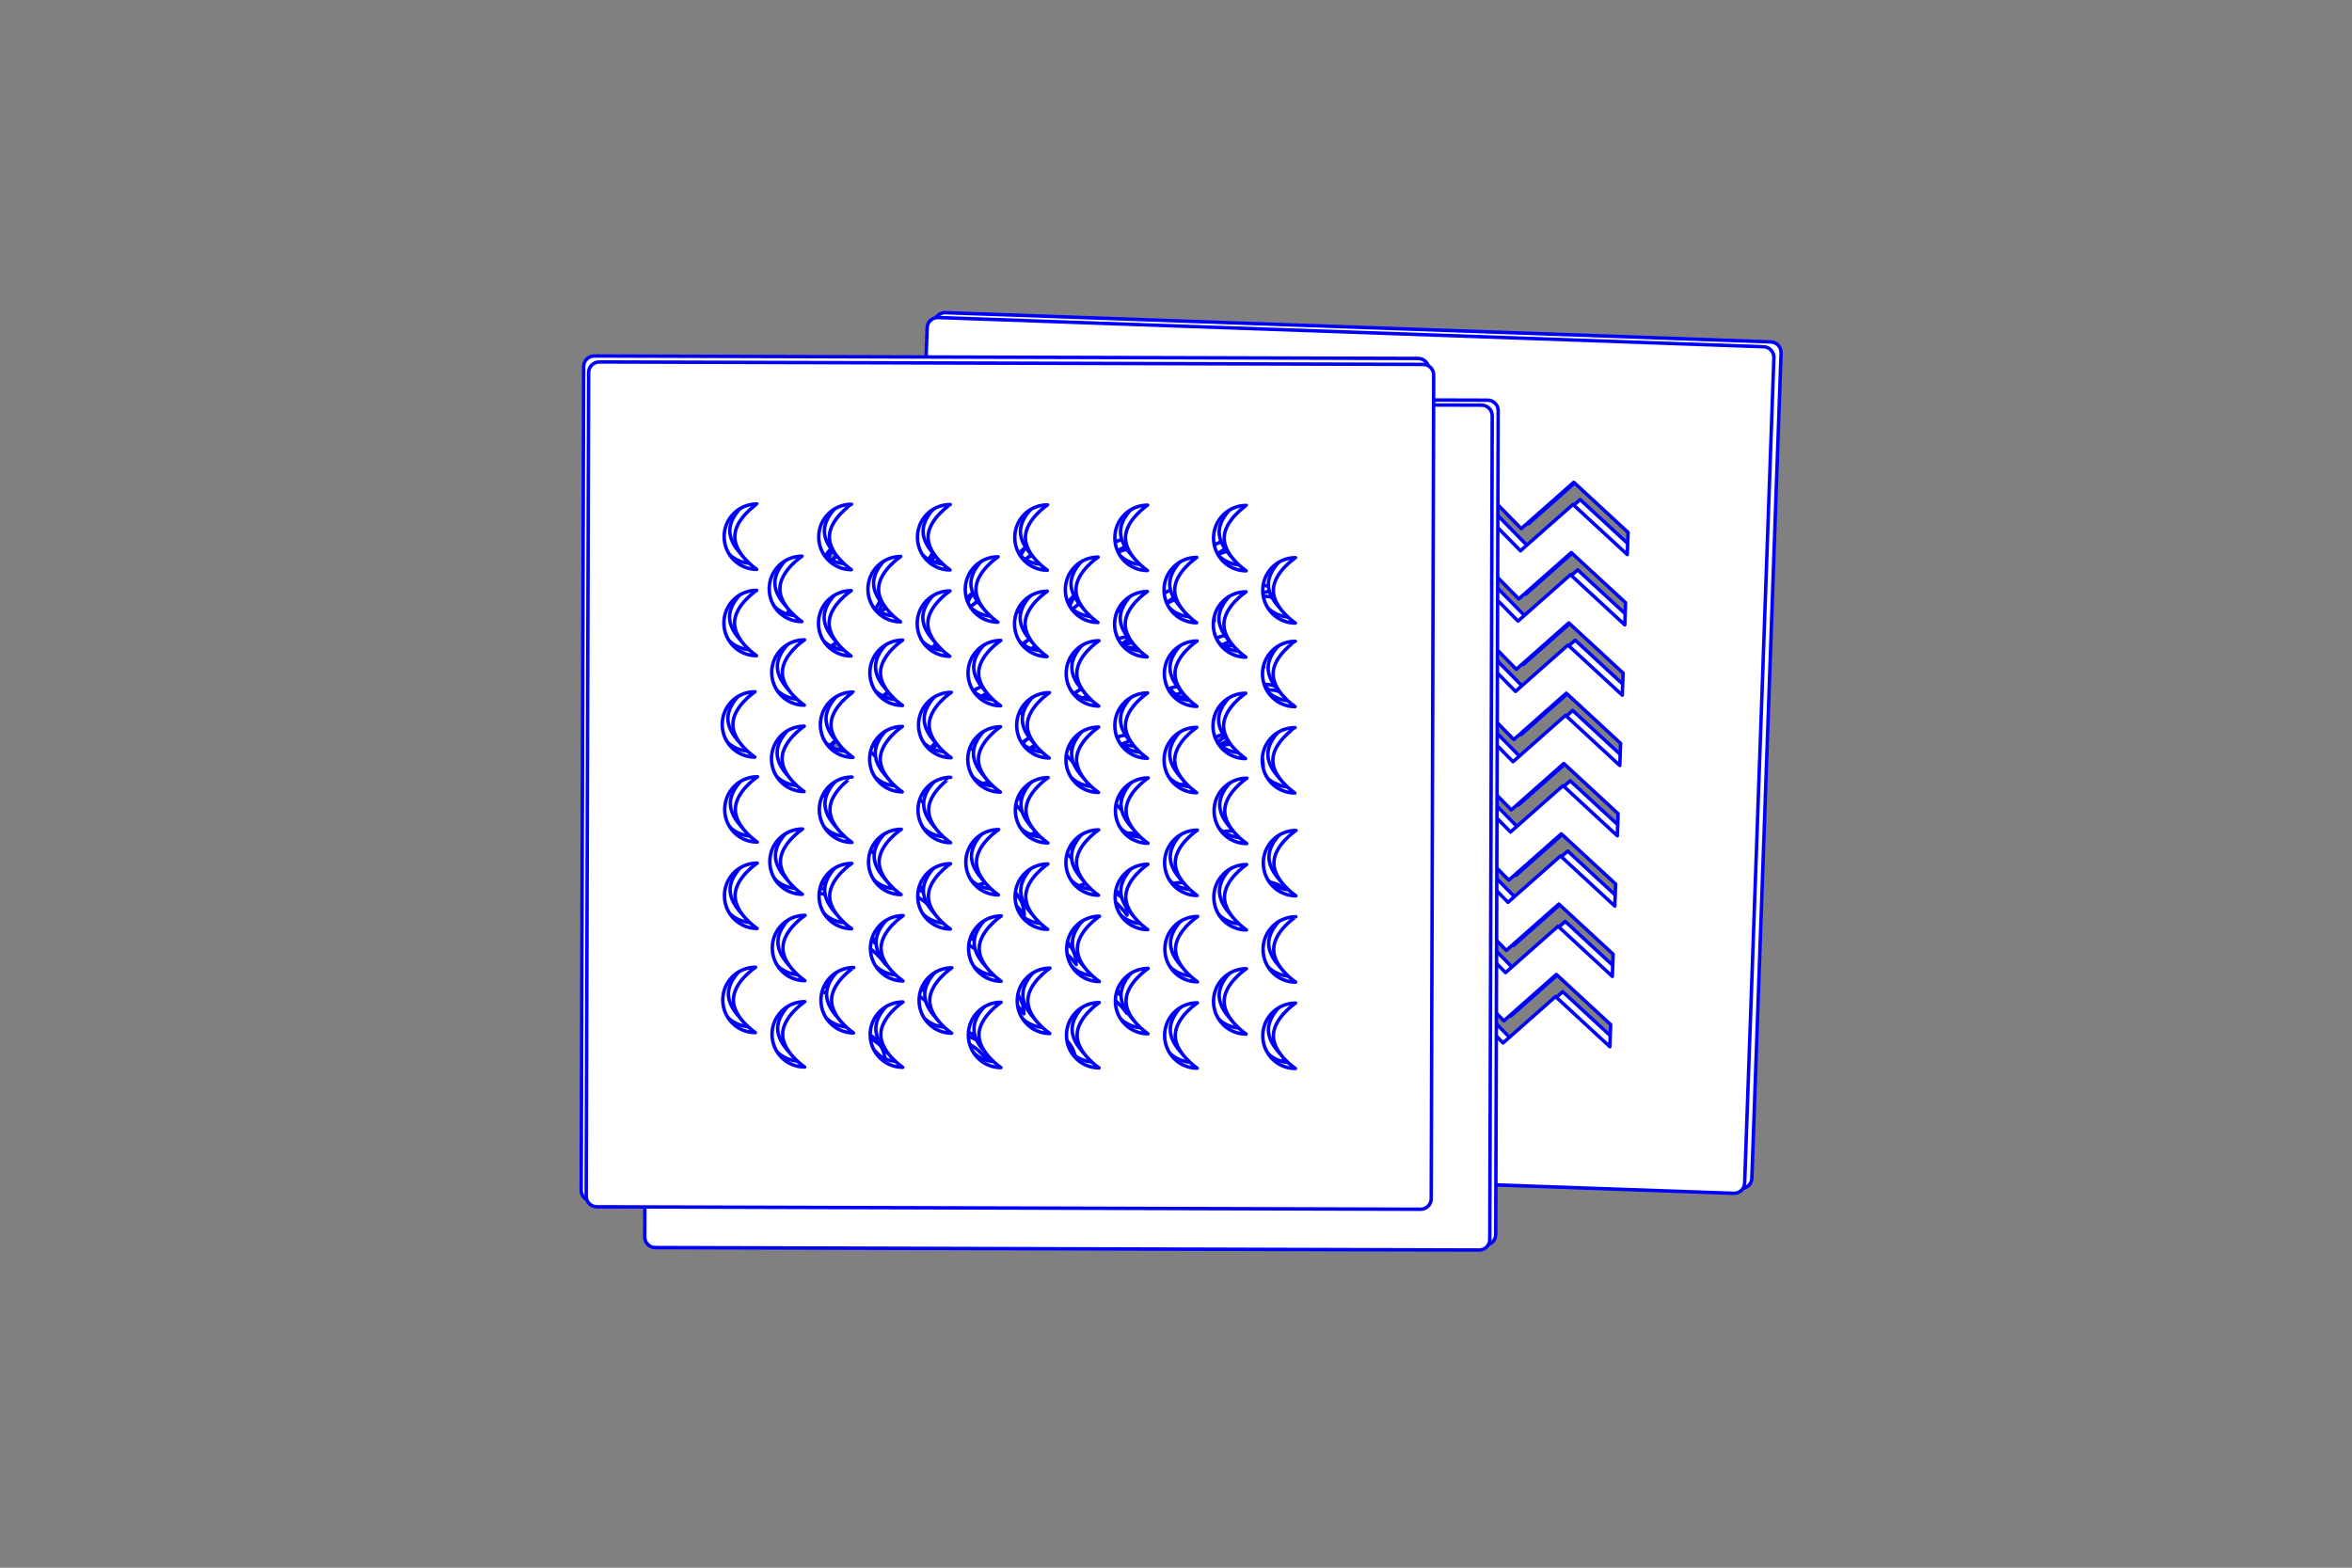 <?xml version="1.0" encoding="utf-8"?>
<!-- Generator: Adobe Illustrator 16.0.0, SVG Export Plug-In . SVG Version: 6.00 Build 0)  -->
<!DOCTYPE svg PUBLIC "-//W3C//DTD SVG 1.1//EN" "http://www.w3.org/Graphics/SVG/1.1/DTD/svg11.dtd">
<svg version="1.1" id="Layer_1" xmlns="http://www.w3.org/2000/svg" xmlns:xlink="http://www.w3.org/1999/xlink" x="0px" y="0px"
	 width="170.08px" height="113.391px" viewBox="0 0 170.08 113.391" enable-background="new 0 0 170.08 113.391"
	 xml:space="preserve">
<rect x="0" y="0" width="170.08" height="113.391" fill="#808080" stroke="none"/>
<g>
	<g>
		<path fill="#FFFFFF" stroke="#0000FF" stroke-width="0.25" stroke-linecap="round" stroke-linejoin="round" d="M128.056,24.73
			l-59.698-2.114c-0.424-0.015-0.778,0.315-0.792,0.738l-2.113,59.699c-0.016,0.423,0.314,0.777,0.737,0.792l59.699,2.113
			c0.424,0.016,0.777-0.314,0.793-0.738l2.113-59.699C128.81,25.099,128.479,24.744,128.056,24.73z M116.931,75.355l-3.926-3.628
			l-3.795,3.354l-3.549-3.615l-3.797,3.355l-3.549-3.615l-3.797,3.355l-3.549-3.615l-3.796,3.354l-3.549-3.614l-3.796,3.354
			l-3.832-3.624l0.057-1.602l3.831,3.625l3.796-3.355l3.549,3.615l3.797-3.354l3.549,3.614l3.797-3.354l3.549,3.614l3.796-3.354
			l3.55,3.614l3.796-3.354l3.926,3.627L116.931,75.355z M117.111,70.269l-3.926-3.627l-3.796,3.354l-3.549-3.613l-3.797,3.354
			l-3.549-3.614l-3.796,3.354l-3.55-3.615l-3.795,3.355l-3.55-3.615l-3.796,3.355l-3.832-3.625l0.056-1.601l3.832,3.624l3.796-3.354
			l3.55,3.613l3.795-3.354l3.55,3.614l3.796-3.354l3.549,3.614l3.797-3.354l3.549,3.615l3.797-3.355l3.926,3.629L117.111,70.269z
			 M117.292,65.185l-3.926-3.629l-3.797,3.355l-3.549-3.615l-3.797,3.355l-3.549-3.615l-3.796,3.354l-3.55-3.614l-3.795,3.354
			l-3.55-3.613l-3.796,3.354l-3.832-3.624l0.057-1.601l3.832,3.624l3.796-3.354l3.55,3.615l3.795-3.355l3.551,3.615l3.796-3.354
			l3.549,3.614l3.796-3.354l3.549,3.614l3.797-3.354l3.926,3.628L117.292,65.185z M117.472,60.099l-3.926-3.628l-3.797,3.354
			l-3.549-3.615l-3.796,3.355l-3.549-3.615l-3.796,3.355l-3.55-3.615l-3.796,3.355l-3.549-3.615l-3.796,3.354l-3.832-3.624
			l0.057-1.601l3.833,3.625l3.795-3.354l3.55,3.614l3.796-3.354l3.55,3.614l3.796-3.354l3.549,3.614l3.796-3.354l3.549,3.614
			l3.797-3.354l3.926,3.627L117.472,60.099z M117.651,55.014l-3.926-3.627l-3.796,3.354l-3.55-3.614l-3.795,3.354l-3.549-3.614
			l-3.797,3.354l-3.551-3.614l-3.795,3.354l-3.549-3.614l-3.796,3.354l-3.832-3.625l0.057-1.601l3.832,3.625l3.796-3.354
			l3.549,3.614l3.797-3.354l3.549,3.614l3.797-3.354l3.549,3.614l3.796-3.354l3.548,3.615l3.797-3.354l3.926,3.627L117.651,55.014z
			 M117.832,49.929l-3.927-3.627l-3.796,3.354l-3.549-3.614l-3.796,3.354l-3.549-3.614l-3.797,3.354l-3.55-3.613l-3.794,3.354
			l-3.551-3.614l-3.795,3.354l-3.832-3.624l0.057-1.602l3.832,3.625l3.796-3.354l3.549,3.614l3.796-3.354l3.549,3.614l3.797-3.354
			l3.549,3.614l3.796-3.354l3.549,3.614l3.796-3.354l3.926,3.628L117.832,49.929z M118.012,44.844l-3.926-3.628l-3.796,3.354
			l-3.549-3.614l-3.797,3.354l-3.549-3.614l-3.797,3.354l-3.549-3.615l-3.796,3.355l-3.55-3.615l-3.795,3.354l-3.833-3.624
			l0.057-1.601l3.832,3.624l3.795-3.354l3.55,3.614l3.795-3.354l3.549,3.614l3.797-3.354l3.549,3.614l3.796-3.354l3.55,3.614
			l3.795-3.354l3.927,3.627L118.012,44.844z M118.192,39.759l-3.927-3.627l-3.796,3.354l-3.549-3.614l-3.797,3.354l-3.549-3.614
			l-3.796,3.354l-3.55-3.615l-3.795,3.355l-3.55-3.615l-3.795,3.354l-3.833-3.625l0.057-1.601l3.832,3.625l3.796-3.354l3.55,3.615
			l3.795-3.355l3.549,3.615l3.797-3.354l3.549,3.614l3.797-3.354l3.549,3.614l3.796-3.354l3.927,3.627L118.192,39.759z"/>
		<path fill="#FFFFFF" stroke="#0000FF" stroke-width="0.25" stroke-linecap="round" stroke-linejoin="round" d="M127.536,25.08
			l-59.699-2.114c-0.423-0.015-0.777,0.315-0.792,0.738l-2.113,59.699c-0.015,0.422,0.315,0.777,0.738,0.793l59.699,2.113
			c0.423,0.015,0.777-0.316,0.792-0.738l2.114-59.699C128.29,25.45,127.96,25.095,127.536,25.08z M116.413,75.706l-3.926-3.628
			l-3.797,3.354l-3.549-3.613l-3.797,3.354l-3.549-3.613L94,74.912l-3.55-3.613l-3.795,3.354l-3.55-3.614l-3.795,3.354l-3.832-3.625
			l0.057-1.6l3.832,3.624l3.796-3.354l3.549,3.614l3.795-3.354l3.55,3.614l3.796-3.354l3.549,3.614l3.797-3.354l3.549,3.615
			l3.796-3.354l3.927,3.628L116.413,75.706z M116.593,70.621l-3.926-3.628l-3.797,3.354l-3.549-3.615l-3.796,3.355l-3.549-3.615
			l-3.796,3.354l-3.55-3.614l-3.796,3.354l-3.55-3.614l-3.795,3.354l-3.833-3.625l0.058-1.601l3.832,3.625l3.795-3.355l3.55,3.615
			l3.795-3.354l3.55,3.613l3.796-3.354l3.549,3.613l3.797-3.354l3.549,3.613l3.797-3.354l3.926,3.628L116.593,70.621z
			 M116.772,65.535l-3.926-3.627l-3.796,3.354l-3.55-3.613l-3.795,3.354l-3.55-3.614l-3.796,3.354l-3.55-3.614l-3.796,3.354
			l-3.549-3.614l-3.796,3.354l-3.833-3.625l0.057-1.601l3.832,3.624l3.796-3.354l3.549,3.614l3.796-3.354l3.55,3.614l3.796-3.354
			l3.549,3.614l3.796-3.354l3.55,3.614l3.796-3.354l3.926,3.629L116.772,65.535z M116.952,60.45l-3.926-3.627l-3.797,3.354
			l-3.548-3.614l-3.797,3.354l-3.548-3.615l-3.797,3.354l-3.549-3.614l-3.796,3.354l-3.55-3.614l-3.795,3.354l-3.832-3.624
			l0.056-1.601l3.832,3.625l3.796-3.354l3.549,3.614l3.797-3.354l3.549,3.615l3.796-3.355l3.55,3.615l3.795-3.354l3.551,3.614
			l3.795-3.354l3.926,3.627L116.952,60.45z M117.132,55.365l-3.926-3.627l-3.796,3.355l-3.548-3.615l-3.797,3.354l-3.549-3.614
			l-3.797,3.354l-3.549-3.614l-3.796,3.354l-3.549-3.614l-3.796,3.354l-3.832-3.625l0.057-1.601l3.832,3.625l3.795-3.354l3.55,3.614
			l3.796-3.354l3.549,3.614l3.797-3.354l3.549,3.614l3.796-3.354l3.549,3.614l3.797-3.354l3.926,3.627L117.132,55.365z
			 M117.312,50.28l-3.927-3.627l-3.795,3.354l-3.55-3.614l-3.796,3.354l-3.549-3.614L94.9,49.487l-3.55-3.614l-3.795,3.354
			l-3.55-3.614l-3.796,3.354l-3.832-3.624l0.057-1.601l3.832,3.625l3.796-3.354l3.55,3.614l3.795-3.354l3.55,3.614l3.796-3.354
			l3.549,3.615l3.797-3.354l3.549,3.615l3.797-3.355l3.926,3.628L117.312,50.28z M117.493,45.195l-3.927-3.628l-3.796,3.354
			l-3.549-3.614l-3.797,3.354l-3.549-3.615l-3.797,3.354l-3.549-3.614l-3.795,3.354l-3.55-3.615l-3.795,3.355l-3.832-3.625
			l0.056-1.601l3.833,3.625l3.795-3.354l3.55,3.614l3.795-3.354l3.551,3.614l3.796-3.354l3.548,3.614l3.797-3.354l3.549,3.614
			l3.796-3.354l3.927,3.627L117.493,45.195z M117.673,40.11l-3.926-3.627l-3.797,3.354l-3.549-3.614l-3.796,3.354l-3.55-3.614
			l-3.795,3.354l-3.551-3.615l-3.795,3.355l-3.55-3.615l-3.796,3.354l-3.832-3.625l0.057-1.601l3.833,3.625l3.795-3.354l3.55,3.615
			l3.795-3.355l3.551,3.615l3.796-3.354l3.55,3.614l3.795-3.354l3.549,3.614l3.797-3.354l3.926,3.627L117.673,40.11z"/>
	</g>
	<g>
		<path fill="#FFFFFF" stroke="#0000FF" stroke-width="0.25" stroke-linecap="round" stroke-linejoin="round" d="M107.577,28.943
			L48,28.765c-0.423-0.001-0.765,0.34-0.767,0.761l-0.178,59.579c0,0.422,0.34,0.764,0.761,0.766l59.577,0.178
			c0.424,0.001,0.767-0.34,0.768-0.762l0.177-59.578C108.339,29.287,107.999,28.945,107.577,28.943z M82.082,53.566
			c-1.296-0.003-2.37,1.588-2.37,1.588c0.004-1.311,1.067-2.361,2.373-2.357c1.306,0.003,2.361,1.061,2.357,2.372
			C84.442,55.169,83.378,53.57,82.082,53.566z M85.841,56.376c1.307,0.004,2.361,1.061,2.357,2.372c0,0-1.064-1.599-2.36-1.603
			c-1.295-0.003-2.369,1.589-2.369,1.589C83.473,57.424,84.534,56.372,85.841,56.376z M81.953,58.729c0,0-1.064-1.599-2.361-1.603
			c-1.296-0.003-2.369,1.589-2.369,1.589c0.004-1.311,1.066-2.362,2.372-2.358C80.901,56.362,81.957,57.419,81.953,58.729z
			 M75.937,53.527c-1.296-0.004-2.371,1.589-2.371,1.589c0.004-1.311,1.067-2.361,2.373-2.358c1.307,0.004,2.361,1.062,2.357,2.372
			C78.296,55.13,77.232,53.531,75.937,53.527z M74.519,58.589c0,0-1.064-1.599-2.36-1.603c-1.296-0.003-2.37,1.588-2.37,1.588
			c0.004-1.311,1.067-2.361,2.372-2.357C73.468,56.22,74.523,57.277,74.519,58.589z M69.691,53.509
			c-1.296-0.004-2.37,1.589-2.37,1.589c0.003-1.311,1.066-2.362,2.373-2.358s2.361,1.062,2.358,2.373
			C72.052,55.112,70.987,53.512,69.691,53.509z M68.272,58.788c0,0-1.063-1.599-2.359-1.603c-1.296-0.004-2.37,1.589-2.37,1.589
			c0.004-1.312,1.065-2.362,2.371-2.358C67.222,56.42,68.277,57.477,68.272,58.788z M68.252,65.885c0,0-1.064-1.599-2.36-1.603
			c-1.295-0.004-2.37,1.588-2.37,1.588c0.004-1.31,1.066-2.361,2.373-2.357S68.256,64.574,68.252,65.885z M67.3,62.135
			c0.003-1.311,1.066-2.362,2.372-2.358c1.306,0.005,2.361,1.062,2.358,2.373c0,0-1.064-1.6-2.361-1.604
			C68.374,60.543,67.3,62.135,67.3,62.135z M72.139,63.453c1.307,0.004,2.361,1.061,2.358,2.371c0,0-1.065-1.598-2.361-1.602
			c-1.295-0.004-2.368,1.588-2.368,1.588C69.771,64.5,70.833,63.449,72.139,63.453z M73.545,62.154
			c0.004-1.311,1.067-2.361,2.373-2.357c1.306,0.004,2.362,1.061,2.357,2.371c0,0-1.064-1.598-2.36-1.602
			S73.545,62.154,73.545,62.154z M79.574,63.455c1.306,0.004,2.361,1.061,2.358,2.372c0,0-1.064-1.599-2.36-1.603
			c-1.296-0.004-2.369,1.588-2.369,1.588C77.207,64.502,78.269,63.451,79.574,63.455z M79.691,62.252
			c0.003-1.311,1.066-2.361,2.371-2.357c1.306,0.004,2.362,1.061,2.359,2.371c0,0-1.065-1.598-2.361-1.603
			C80.765,60.659,79.691,62.252,79.691,62.252z M85.819,63.474c1.307,0.003,2.361,1.061,2.357,2.371c0,0-1.063-1.598-2.359-1.603
			c-1.295-0.003-2.37,1.589-2.37,1.589C83.451,64.521,84.513,63.47,85.819,63.474z M87.028,62.095
			c0.004-1.311,1.064-2.361,2.371-2.357s2.361,1.061,2.357,2.371c0,0-1.064-1.599-2.359-1.603
			C88.101,60.504,87.028,62.095,87.028,62.095z M87.049,55.057c0.004-1.311,1.065-2.362,2.372-2.358
			c1.307,0.004,2.361,1.062,2.356,2.373c0,0-1.063-1.599-2.359-1.603S87.049,55.057,87.049,55.057z M87.069,47.92
			c0.005-1.311,1.066-2.362,2.373-2.357c1.307,0.003,2.36,1.061,2.356,2.372c0,0-1.063-1.6-2.36-1.603
			C88.144,46.327,87.069,47.92,87.069,47.92z M88.219,51.65c0,0-1.063-1.599-2.359-1.602c-1.297-0.004-2.369,1.588-2.369,1.588
			c0.004-1.311,1.065-2.361,2.371-2.358C87.168,49.282,88.223,50.34,88.219,51.65z M82.104,46.468
			c-1.296-0.003-2.37,1.589-2.37,1.589c0.003-1.311,1.065-2.363,2.372-2.358s2.362,1.061,2.357,2.372
			C84.463,48.071,83.399,46.472,82.104,46.468z M81.974,51.632c0,0-1.064-1.599-2.361-1.603c-1.296-0.004-2.368,1.588-2.368,1.588
			c0.004-1.311,1.065-2.362,2.371-2.357C80.923,49.264,81.978,50.321,81.974,51.632z M75.957,46.39
			c-1.295-0.003-2.37,1.588-2.37,1.588c0.004-1.311,1.066-2.362,2.372-2.358c1.307,0.004,2.362,1.062,2.358,2.372
			C78.317,47.993,77.254,46.394,75.957,46.39z M74.54,51.55c0,0-1.064-1.599-2.36-1.602c-1.296-0.004-2.369,1.588-2.369,1.588
			c0.004-1.311,1.066-2.362,2.372-2.358C73.489,49.182,74.543,50.24,74.54,51.55z M69.712,46.372
			c-1.296-0.004-2.37,1.588-2.37,1.588c0.003-1.311,1.065-2.362,2.373-2.358c1.306,0.004,2.361,1.062,2.357,2.372
			C72.073,47.974,71.008,46.376,69.712,46.372z M68.295,51.69c0,0-1.064-1.599-2.36-1.603s-2.371,1.588-2.371,1.588
			c0.004-1.311,1.067-2.361,2.373-2.358C67.243,49.323,68.298,50.38,68.295,51.69z M62.178,46.508
			c-1.296-0.004-2.37,1.589-2.37,1.589c0.004-1.311,1.065-2.362,2.372-2.358c1.306,0.004,2.362,1.062,2.358,2.372
			C64.539,48.11,63.474,46.511,62.178,46.508z M64.517,55.208c0,0-1.064-1.599-2.36-1.603c-1.296-0.003-2.369,1.588-2.369,1.588
			c0.003-1.311,1.065-2.361,2.372-2.357C63.465,52.84,64.521,53.897,64.517,55.208z M64.496,62.305c0,0-1.064-1.599-2.36-1.603
			c-1.295-0.004-2.37,1.588-2.37,1.588c0.004-1.311,1.066-2.36,2.373-2.357C63.444,59.937,64.5,60.995,64.496,62.305z
			 M64.475,69.404c0,0-1.065-1.6-2.361-1.604c-1.295-0.004-2.369,1.59-2.369,1.59c0.004-1.312,1.066-2.363,2.372-2.359
			C63.422,67.035,64.479,68.093,64.475,69.404z M65.873,70.611c1.306,0.004,2.363,1.062,2.359,2.372c0,0-1.065-1.599-2.361-1.603
			c-1.295-0.004-2.37,1.588-2.37,1.588C63.504,71.658,64.567,70.607,65.873,70.611z M67.278,69.373
			c0.004-1.312,1.066-2.363,2.373-2.359c1.306,0.005,2.362,1.062,2.358,2.372c0,0-1.064-1.599-2.36-1.603
			S67.278,69.373,67.278,69.373z M72.118,70.59c1.308,0.004,2.362,1.062,2.359,2.372c0,0-1.064-1.599-2.362-1.603
			c-1.295-0.004-2.368,1.589-2.368,1.589C69.75,71.637,70.812,70.586,72.118,70.59z M73.523,69.39
			c0.004-1.311,1.067-2.361,2.373-2.357c1.307,0.004,2.362,1.061,2.358,2.371c0,0-1.064-1.598-2.36-1.602S73.523,69.39,73.523,69.39
			z M79.552,70.552c1.307,0.004,2.363,1.062,2.358,2.372c0,0-1.063-1.599-2.359-1.603s-2.369,1.588-2.369,1.588
			C77.186,71.599,78.247,70.549,79.552,70.552z M79.67,69.349c0.004-1.311,1.066-2.361,2.372-2.357
			c1.306,0.004,2.361,1.061,2.358,2.371c0,0-1.065-1.599-2.361-1.602C80.743,67.758,79.67,69.349,79.67,69.349z M85.798,70.571
			c1.307,0.005,2.361,1.062,2.357,2.372c0,0-1.063-1.599-2.359-1.603c-1.295-0.005-2.37,1.589-2.37,1.589
			C83.431,71.619,84.492,70.568,85.798,70.571z M87.007,69.332c0.004-1.311,1.065-2.361,2.371-2.357
			c1.307,0.003,2.361,1.061,2.357,2.371c0,0-1.064-1.6-2.359-1.603C88.079,67.739,87.007,69.332,87.007,69.332z M91.846,70.55
			c1.306,0.004,2.361,1.062,2.358,2.372c0,0-1.064-1.599-2.361-1.603c-1.295-0.004-2.369,1.589-2.369,1.589
			C89.478,71.597,90.539,70.546,91.846,70.55z M89.495,65.77c0.004-1.311,1.065-2.362,2.371-2.357
			c1.307,0.003,2.362,1.061,2.358,2.372c0,0-1.064-1.599-2.36-1.603S89.495,65.77,89.495,65.77z M89.517,58.534
			c0.004-1.311,1.066-2.362,2.371-2.357c1.307,0.003,2.363,1.061,2.359,2.372c0,0-1.064-1.599-2.361-1.603
			C90.591,56.942,89.517,58.534,89.517,58.534z M89.538,51.496c0.004-1.311,1.064-2.362,2.371-2.358
			c1.307,0.004,2.362,1.062,2.357,2.372c0,0-1.064-1.599-2.36-1.603C90.611,49.903,89.538,51.496,89.538,51.496z M89.56,44.359
			c0.004-1.311,1.064-2.362,2.371-2.358c1.307,0.003,2.361,1.061,2.357,2.373c0,0-1.064-1.599-2.36-1.603S89.56,44.359,89.56,44.359
			z M89.462,38.722c1.307,0.004,2.361,1.062,2.357,2.372c0,0-1.064-1.599-2.36-1.603c-1.296-0.004-2.368,1.588-2.368,1.588
			C87.095,39.769,88.155,38.719,89.462,38.722z M88.241,44.553c0,0-1.064-1.599-2.36-1.603c-1.296-0.004-2.37,1.588-2.37,1.588
			c0.004-1.31,1.066-2.361,2.371-2.357C87.189,42.185,88.244,43.242,88.241,44.553z M82.127,38.601
			c1.306,0.004,2.362,1.062,2.357,2.372c0,0-1.064-1.599-2.36-1.602c-1.296-0.004-2.37,1.588-2.37,1.588
			C79.759,39.648,80.82,38.597,82.127,38.601z M81.996,44.534c0,0-1.064-1.599-2.36-1.603c-1.296-0.004-2.369,1.588-2.369,1.588
			c0.003-1.311,1.066-2.361,2.371-2.358C80.944,42.166,81.999,43.224,81.996,44.534z M75.98,38.781
			c1.307,0.004,2.362,1.062,2.358,2.373c0,0-1.064-1.6-2.36-1.603c-1.296-0.004-2.37,1.589-2.37,1.589
			C73.612,39.828,74.675,38.777,75.98,38.781z M74.561,44.413c0,0-1.064-1.599-2.36-1.603c-1.296-0.004-2.369,1.588-2.369,1.588
			c0.004-1.312,1.066-2.362,2.372-2.358C73.51,42.045,74.565,43.102,74.561,44.413z M69.735,38.762
			c1.306,0.004,2.361,1.061,2.358,2.372c0,0-1.065-1.6-2.361-1.603c-1.296-0.004-2.369,1.589-2.369,1.589
			C67.367,39.809,68.429,38.759,69.735,38.762z M68.315,44.593c0,0-1.064-1.598-2.36-1.603c-1.295-0.004-2.37,1.588-2.37,1.588
			c0.003-1.311,1.066-2.362,2.372-2.358C67.264,42.224,68.32,43.282,68.315,44.593z M62.201,38.641
			c1.306,0.004,2.362,1.061,2.358,2.372c0,0-1.063-1.599-2.36-1.603c-1.295-0.004-2.37,1.588-2.37,1.588
			C59.833,39.688,60.895,38.637,62.201,38.641z M59.713,42.201c1.306,0.004,2.361,1.062,2.357,2.373c0,0-1.064-1.599-2.36-1.603
			c-1.296-0.004-2.37,1.588-2.37,1.588C57.344,43.249,58.406,42.198,59.713,42.201z M59.692,49.3
			c1.306,0.003,2.361,1.061,2.358,2.371c0,0-1.065-1.598-2.361-1.602c-1.295-0.004-2.37,1.588-2.37,1.588
			C57.323,50.347,58.386,49.296,59.692,49.3z M59.67,56.397c1.306,0.003,2.362,1.062,2.358,2.372c0,0-1.065-1.599-2.36-1.603
			s-2.37,1.589-2.37,1.589C57.302,57.445,58.364,56.393,59.67,56.397z M59.649,63.496c1.306,0.003,2.362,1.061,2.358,2.371
			c0,0-1.064-1.599-2.36-1.603s-2.37,1.588-2.37,1.588C57.281,64.543,58.343,63.491,59.649,63.496z M59.627,70.592
			c1.306,0.005,2.362,1.062,2.359,2.373c0,0-1.064-1.6-2.361-1.603c-1.296-0.005-2.37,1.589-2.37,1.589
			C57.26,71.64,58.322,70.589,59.627,70.592z M59.605,78.46c-1.296-0.005-2.37,1.588-2.37,1.588
			c0.004-1.311,1.065-2.361,2.372-2.357c1.306,0.004,2.363,1.062,2.358,2.372C61.965,80.062,60.901,78.463,59.605,78.46z
			 M59.725,76.487c0.003-1.312,1.065-2.362,2.371-2.358c1.306,0.004,2.362,1.062,2.359,2.372c0,0-1.065-1.599-2.361-1.603
			S59.725,76.487,59.725,76.487z M65.849,78.478c-1.294-0.004-2.37,1.588-2.37,1.588c0.004-1.311,1.066-2.361,2.372-2.357
			c1.307,0.004,2.362,1.062,2.358,2.372C68.209,80.081,67.145,78.482,65.849,78.478z M67.258,76.51
			c0.004-1.311,1.065-2.363,2.371-2.358c1.307,0.004,2.362,1.062,2.358,2.372c0,0-1.064-1.599-2.36-1.603S67.258,76.51,67.258,76.51
			z M72.094,78.497c-1.294-0.005-2.369,1.589-2.369,1.589c0.003-1.312,1.066-2.361,2.371-2.358c1.307,0.004,2.362,1.062,2.358,2.372
			C74.455,80.099,73.391,78.501,72.094,78.497z M73.503,76.528c0.003-1.312,1.066-2.362,2.372-2.358
			c1.307,0.004,2.362,1.062,2.358,2.373c0,0-1.064-1.6-2.36-1.604S73.503,76.528,73.503,76.528z M79.529,78.42
			c-1.296-0.004-2.369,1.589-2.369,1.589c0.004-1.312,1.066-2.362,2.371-2.358c1.307,0.004,2.362,1.062,2.358,2.371
			C81.89,80.021,80.825,78.424,79.529,78.42z M79.648,76.447c0.003-1.311,1.067-2.362,2.373-2.357
			c1.306,0.003,2.361,1.061,2.357,2.371c0,0-1.063-1.599-2.36-1.602C80.723,74.855,79.648,76.447,79.648,76.447z M85.774,78.439
			c-1.295-0.004-2.369,1.588-2.369,1.588c0.004-1.311,1.066-2.361,2.371-2.357c1.307,0.004,2.361,1.061,2.358,2.371
			C88.135,80.041,87.071,78.442,85.774,78.439z M86.985,76.469c0.004-1.311,1.065-2.361,2.371-2.357
			c1.307,0.004,2.361,1.062,2.357,2.372c0,0-1.064-1.599-2.359-1.603C88.058,74.877,86.985,76.469,86.985,76.469z M91.821,78.457
			c-1.296-0.004-2.369,1.588-2.369,1.588c0.004-1.311,1.065-2.361,2.372-2.357c1.306,0.004,2.361,1.062,2.358,2.373
			C94.183,80.06,93.118,78.461,91.821,78.457z M95.599,74.898c-1.295-0.003-2.369,1.59-2.369,1.59
			c0.005-1.311,1.065-2.363,2.371-2.358c1.307,0.003,2.363,1.062,2.359,2.372C97.96,76.502,96.896,74.903,95.599,74.898z
			 M95.62,67.761c-1.295-0.004-2.369,1.589-2.369,1.589c0.004-1.311,1.065-2.362,2.371-2.358c1.307,0.004,2.363,1.062,2.359,2.373
			C97.981,69.365,96.917,67.765,95.62,67.761z M95.642,60.525c-1.296-0.004-2.369,1.589-2.369,1.589
			c0.004-1.312,1.065-2.362,2.371-2.358c1.307,0.004,2.363,1.062,2.357,2.373C98.001,62.129,96.938,60.529,95.642,60.525z
			 M95.663,53.487c-1.296-0.004-2.369,1.588-2.369,1.588c0.004-1.311,1.065-2.361,2.371-2.358c1.307,0.004,2.361,1.062,2.357,2.373
			C98.022,55.09,96.96,53.491,95.663,53.487z M95.684,46.349c-1.296-0.003-2.368,1.589-2.368,1.589
			c0.004-1.31,1.064-2.362,2.371-2.358s2.361,1.062,2.357,2.372C98.044,47.952,96.981,46.354,95.684,46.349z M95.704,39.51
			c-1.296-0.004-2.368,1.589-2.368,1.589c0.003-1.311,1.065-2.362,2.37-2.358c1.307,0.004,2.362,1.061,2.358,2.373
			C98.064,41.113,97.001,39.513,95.704,39.51z"/>
		<path fill="#FFFFFF" stroke="#0000FF" stroke-width="0.25" stroke-linecap="round" stroke-linejoin="round" d="M107.146,29.304
			l-59.579-0.178c-0.422-0.001-0.765,0.34-0.766,0.762l-0.178,59.579c0,0.421,0.34,0.764,0.762,0.766l59.577,0.178
			c0.423,0.001,0.766-0.34,0.768-0.762l0.177-59.578C107.907,29.649,107.565,29.305,107.146,29.304z M81.65,53.927
			c-1.296-0.004-2.37,1.589-2.37,1.589c0.004-1.311,1.065-2.362,2.372-2.358c1.306,0.004,2.361,1.062,2.356,2.373
			C84.009,55.53,82.946,53.93,81.65,53.927z M85.408,56.737c1.307,0.004,2.362,1.062,2.358,2.372c0,0-1.064-1.6-2.36-1.603
			c-1.296-0.004-2.369,1.589-2.369,1.589C83.041,57.785,84.102,56.733,85.408,56.737z M81.521,59.091c0,0-1.064-1.599-2.361-1.603
			c-1.296-0.004-2.369,1.589-2.369,1.589c0.004-1.312,1.065-2.362,2.372-2.358C80.469,56.722,81.525,57.78,81.521,59.091z
			 M75.505,53.888c-1.296-0.004-2.371,1.588-2.371,1.588c0.005-1.31,1.066-2.361,2.373-2.357s2.361,1.061,2.357,2.372
			C77.864,55.491,76.8,53.892,75.505,53.888z M74.086,58.949c0,0-1.064-1.598-2.359-1.602c-1.296-0.004-2.37,1.588-2.37,1.588
			c0.004-1.311,1.066-2.362,2.373-2.357C73.036,56.582,74.09,57.638,74.086,58.949z M69.259,53.87
			c-1.296-0.004-2.37,1.588-2.37,1.588c0.004-1.311,1.065-2.361,2.372-2.358c1.306,0.004,2.362,1.062,2.357,2.372
			C71.619,55.472,70.555,53.874,69.259,53.87z M67.841,59.149c0,0-1.063-1.599-2.359-1.603c-1.297-0.004-2.37,1.588-2.37,1.588
			c0.004-1.311,1.065-2.361,2.372-2.357S67.845,57.838,67.841,59.149z M67.819,66.246c0,0-1.064-1.599-2.359-1.602
			c-1.296-0.004-2.37,1.588-2.37,1.588c0.004-1.311,1.065-2.361,2.371-2.357S67.824,64.935,67.819,66.246z M66.869,62.497
			c0.004-1.312,1.064-2.362,2.371-2.358s2.362,1.062,2.359,2.372c0,0-1.064-1.599-2.361-1.603
			C67.942,60.904,66.869,62.497,66.869,62.497z M71.708,63.814c1.307,0.004,2.361,1.061,2.357,2.371c0,0-1.064-1.598-2.359-1.602
			s-2.37,1.588-2.37,1.588C69.34,64.861,70.401,63.81,71.708,63.814z M73.114,62.515c0.004-1.311,1.065-2.362,2.371-2.358
			c1.307,0.005,2.362,1.062,2.357,2.372c0,0-1.064-1.599-2.359-1.602C74.187,60.924,73.114,62.515,73.114,62.515z M79.143,63.816
			c1.306,0.004,2.361,1.061,2.357,2.372c0,0-1.064-1.599-2.36-1.603s-2.37,1.588-2.37,1.588
			C76.773,64.863,77.836,63.812,79.143,63.816z M79.259,62.613c0.004-1.311,1.066-2.361,2.373-2.357
			c1.306,0.004,2.361,1.061,2.357,2.371c0,0-1.064-1.599-2.36-1.603C80.333,61.02,79.259,62.613,79.259,62.613z M85.388,63.836
			c1.307,0.003,2.361,1.061,2.357,2.371c0,0-1.064-1.6-2.36-1.604c-1.295-0.003-2.37,1.59-2.37,1.59
			C83.02,64.883,84.081,63.832,85.388,63.836z M86.596,62.457c0.003-1.311,1.065-2.363,2.371-2.358
			c1.308,0.003,2.362,1.062,2.358,2.372c0,0-1.064-1.599-2.36-1.603S86.596,62.457,86.596,62.457z M86.616,55.418
			c0.004-1.311,1.066-2.361,2.372-2.358c1.307,0.004,2.362,1.062,2.358,2.372c0,0-1.064-1.599-2.36-1.603
			S86.616,55.418,86.616,55.418z M86.638,48.281c0.004-1.31,1.064-2.361,2.372-2.357c1.307,0.004,2.361,1.061,2.356,2.372
			c0,0-1.062-1.599-2.358-1.604C87.712,46.689,86.638,48.281,86.638,48.281z M87.788,52.011c0,0-1.064-1.599-2.361-1.603
			c-1.295-0.004-2.37,1.588-2.37,1.588c0.004-1.311,1.065-2.361,2.372-2.358C86.736,49.644,87.792,50.701,87.788,52.011z
			 M81.672,46.829c-1.296-0.004-2.37,1.588-2.37,1.588c0.004-1.311,1.065-2.362,2.372-2.358c1.306,0.004,2.362,1.062,2.357,2.372
			C84.031,48.431,82.968,46.833,81.672,46.829z M81.542,51.993c0,0-1.064-1.599-2.359-1.603c-1.296-0.004-2.37,1.588-2.37,1.588
			c0.003-1.311,1.065-2.361,2.371-2.357C80.49,49.625,81.546,50.683,81.542,51.993z M75.525,46.751
			c-1.296-0.004-2.37,1.588-2.37,1.588c0.004-1.31,1.066-2.362,2.373-2.358c1.306,0.004,2.361,1.061,2.356,2.373
			C77.885,48.354,76.822,46.755,75.525,46.751z M74.107,51.911c0,0-1.063-1.599-2.359-1.603s-2.37,1.589-2.37,1.589
			c0.005-1.311,1.066-2.362,2.373-2.358C73.057,49.543,74.111,50.6,74.107,51.911z M69.28,46.732
			c-1.295-0.003-2.37,1.589-2.37,1.589c0.004-1.311,1.066-2.362,2.372-2.358c1.306,0.003,2.361,1.061,2.357,2.373
			C71.64,48.336,70.577,46.737,69.28,46.732z M67.862,52.051c0,0-1.064-1.599-2.36-1.603c-1.296-0.004-2.37,1.588-2.37,1.588
			c0.004-1.311,1.066-2.361,2.373-2.357C66.811,49.683,67.866,50.741,67.862,52.051z M61.746,46.869
			c-1.296-0.004-2.369,1.588-2.369,1.588c0.004-1.311,1.066-2.362,2.372-2.358c1.307,0.004,2.362,1.062,2.358,2.372
			C64.106,48.471,63.042,46.872,61.746,46.869z M64.085,55.569c0,0-1.064-1.599-2.36-1.603c-1.296-0.003-2.369,1.588-2.369,1.588
			c0.004-1.311,1.065-2.362,2.371-2.357C63.033,53.201,64.089,54.258,64.085,55.569z M64.063,62.667c0,0-1.063-1.599-2.359-1.603
			s-2.37,1.588-2.37,1.588c0.004-1.311,1.066-2.361,2.372-2.357C63.013,60.299,64.067,61.356,64.063,62.667z M64.043,69.764
			c0,0-1.065-1.599-2.36-1.603c-1.296-0.004-2.37,1.588-2.37,1.588c0.004-1.311,1.066-2.361,2.373-2.357
			C62.991,67.396,64.046,68.454,64.043,69.764z M65.441,70.972c1.306,0.004,2.362,1.062,2.358,2.371c0,0-1.065-1.598-2.36-1.602
			c-1.296-0.004-2.37,1.588-2.37,1.588C63.073,72.019,64.135,70.969,65.441,70.972z M66.847,69.734
			c0.003-1.312,1.065-2.363,2.371-2.359c1.307,0.004,2.362,1.062,2.359,2.373c0,0-1.063-1.6-2.361-1.604
			C67.92,68.14,66.847,69.734,66.847,69.734z M71.686,70.951c1.307,0.004,2.361,1.062,2.358,2.372c0,0-1.063-1.599-2.359-1.603
			s-2.37,1.588-2.37,1.588C69.318,71.998,70.38,70.947,71.686,70.951z M73.093,69.752c0.004-1.311,1.065-2.362,2.372-2.358
			c1.306,0.005,2.362,1.062,2.357,2.372c0,0-1.063-1.599-2.359-1.602C74.166,68.16,73.093,69.752,73.093,69.752z M79.121,70.914
			c1.306,0.004,2.362,1.062,2.358,2.372c0,0-1.063-1.599-2.359-1.603c-1.296-0.004-2.37,1.588-2.37,1.588
			C76.753,71.961,77.815,70.91,79.121,70.914z M79.239,69.711c0.004-1.312,1.065-2.361,2.372-2.358
			c1.305,0.004,2.361,1.062,2.358,2.372c0,0-1.064-1.599-2.36-1.602C80.312,68.118,79.239,69.711,79.239,69.711z M85.367,70.932
			c1.306,0.004,2.361,1.062,2.358,2.372c0,0-1.064-1.599-2.36-1.604c-1.295-0.004-2.37,1.59-2.37,1.59
			C82.998,71.979,84.061,70.929,85.367,70.932z M86.574,69.693c0.003-1.311,1.065-2.363,2.372-2.358
			c1.306,0.004,2.361,1.062,2.357,2.372c0,0-1.064-1.599-2.36-1.603S86.574,69.693,86.574,69.693z M91.413,70.911
			c1.307,0.003,2.361,1.062,2.357,2.372c0,0-1.062-1.599-2.359-1.604c-1.297-0.002-2.369,1.589-2.369,1.589
			C89.046,71.958,90.108,70.906,91.413,70.911z M89.063,66.133c0.004-1.312,1.064-2.363,2.371-2.359
			c1.306,0.004,2.361,1.062,2.357,2.373c0,0-1.063-1.6-2.359-1.604S89.063,66.133,89.063,66.133z M89.084,58.895
			c0.005-1.311,1.067-2.362,2.373-2.357c1.306,0.004,2.361,1.061,2.356,2.371c0,0-1.062-1.599-2.359-1.603
			C90.158,57.302,89.084,58.895,89.084,58.895z M89.105,51.857c0.005-1.311,1.065-2.361,2.372-2.358
			c1.306,0.004,2.361,1.062,2.357,2.373c0,0-1.063-1.599-2.359-1.603C90.179,50.264,89.105,51.857,89.105,51.857z M89.127,44.72
			c0.005-1.312,1.065-2.362,2.372-2.358c1.306,0.003,2.361,1.061,2.357,2.372c0,0-1.064-1.599-2.359-1.603
			C90.2,43.127,89.127,44.72,89.127,44.72z M89.03,39.083c1.307,0.004,2.361,1.062,2.357,2.373c0,0-1.064-1.599-2.359-1.603
			c-1.297-0.004-2.37,1.589-2.37,1.589C86.662,40.13,87.724,39.079,89.03,39.083z M87.81,44.914c0,0-1.064-1.599-2.361-1.603
			c-1.295-0.004-2.369,1.588-2.369,1.588c0.003-1.311,1.066-2.361,2.372-2.357C86.757,42.546,87.813,43.603,87.81,44.914z
			 M81.695,38.962c1.305,0.004,2.361,1.061,2.357,2.372c0,0-1.064-1.599-2.36-1.603c-1.296-0.004-2.37,1.588-2.37,1.588
			C79.327,40.009,80.389,38.958,81.695,38.962z M81.563,44.895c0,0-1.064-1.598-2.36-1.603c-1.296-0.004-2.37,1.588-2.37,1.588
			c0.004-1.311,1.066-2.361,2.373-2.357C80.512,42.527,81.567,43.585,81.563,44.895z M75.548,39.142
			c1.306,0.004,2.361,1.061,2.357,2.373c0,0-1.064-1.599-2.36-1.603c-1.297-0.004-2.37,1.588-2.37,1.588
			C73.181,40.189,74.242,39.138,75.548,39.142z M74.128,44.774c0,0-1.063-1.599-2.359-1.603s-2.37,1.588-2.37,1.588
			c0.004-1.311,1.065-2.362,2.372-2.358S74.133,43.463,74.128,44.774z M69.303,39.123c1.307,0.004,2.362,1.062,2.358,2.373
			c0,0-1.064-1.6-2.361-1.603c-1.295-0.004-2.369,1.588-2.369,1.588C66.936,40.17,67.997,39.119,69.303,39.123z M67.883,44.953
			c0,0-1.064-1.598-2.36-1.602s-2.369,1.588-2.369,1.588c0.004-1.31,1.066-2.362,2.372-2.357
			C66.832,42.585,67.887,43.643,67.883,44.953z M61.77,39.002c1.307,0.004,2.361,1.062,2.357,2.372c0,0-1.064-1.599-2.36-1.603
			c-1.297-0.004-2.37,1.588-2.37,1.588C59.402,40.049,60.464,38.998,61.77,39.002z M59.28,42.563
			c1.306,0.003,2.362,1.061,2.357,2.372c0,0-1.063-1.599-2.359-1.603s-2.369,1.588-2.369,1.588
			C56.913,43.61,57.975,42.559,59.28,42.563z M59.26,49.661c1.306,0.004,2.361,1.061,2.357,2.372c0,0-1.064-1.599-2.36-1.603
			s-2.369,1.589-2.369,1.589C56.891,50.708,57.954,49.657,59.26,49.661z M59.237,56.759c1.307,0.004,2.362,1.062,2.359,2.372
			c0,0-1.065-1.6-2.36-1.603c-1.296-0.004-2.369,1.589-2.369,1.589C56.871,57.805,57.933,56.755,59.237,56.759z M59.217,63.856
			c1.306,0.003,2.361,1.062,2.358,2.372c0,0-1.064-1.6-2.361-1.604c-1.296-0.004-2.368,1.589-2.368,1.589
			C56.85,64.904,57.911,63.851,59.217,63.856z M59.196,70.953c1.306,0.004,2.362,1.062,2.358,2.373c0,0-1.064-1.6-2.36-1.604
			s-2.369,1.59-2.369,1.59C56.828,72.001,57.89,70.949,59.196,70.953z M59.172,78.82c-1.296-0.004-2.369,1.589-2.369,1.589
			c0.003-1.311,1.066-2.361,2.372-2.358c1.306,0.005,2.362,1.062,2.358,2.373C61.533,80.424,60.469,78.824,59.172,78.82z
			 M59.292,76.847c0.004-1.311,1.065-2.361,2.371-2.357c1.306,0.004,2.362,1.062,2.358,2.372c0,0-1.065-1.599-2.361-1.603
			S59.292,76.847,59.292,76.847z M65.418,78.84c-1.296-0.004-2.371,1.588-2.371,1.588c0.004-1.311,1.066-2.361,2.373-2.357
			c1.306,0.004,2.361,1.061,2.357,2.372C67.778,80.442,66.713,78.844,65.418,78.84z M66.826,76.871
			c0.004-1.312,1.064-2.363,2.371-2.358c1.307,0.003,2.363,1.061,2.359,2.372c0,0-1.063-1.599-2.36-1.604
			C67.899,75.278,66.826,76.871,66.826,76.871z M71.663,78.857c-1.296-0.004-2.37,1.59-2.37,1.59
			c0.003-1.312,1.065-2.362,2.372-2.359c1.306,0.005,2.362,1.062,2.359,2.373C74.024,80.461,72.959,78.862,71.663,78.857z
			 M73.071,76.888c0.004-1.311,1.065-2.361,2.372-2.357c1.306,0.004,2.362,1.061,2.357,2.372c0,0-1.063-1.599-2.359-1.603
			C74.145,75.297,73.071,76.888,73.071,76.888z M79.098,78.781c-1.296-0.004-2.37,1.588-2.37,1.588
			c0.004-1.311,1.065-2.361,2.371-2.357s2.361,1.062,2.357,2.372C81.457,80.384,80.394,78.785,79.098,78.781z M79.217,76.808
			c0.004-1.311,1.066-2.362,2.373-2.358c1.306,0.004,2.361,1.062,2.357,2.372c0,0-1.064-1.6-2.36-1.603
			C80.29,75.216,79.217,76.808,79.217,76.808z M85.343,78.801c-1.295-0.005-2.37,1.588-2.37,1.588
			c0.004-1.312,1.066-2.362,2.372-2.358s2.361,1.062,2.357,2.372C87.702,80.402,86.639,78.803,85.343,78.801z M86.553,76.83
			c0.004-1.311,1.065-2.361,2.372-2.357c1.306,0.003,2.361,1.061,2.357,2.371c0,0-1.064-1.598-2.36-1.603
			C87.626,75.238,86.553,76.83,86.553,76.83z M91.39,78.818c-1.296-0.004-2.369,1.588-2.369,1.588
			c0.004-1.311,1.065-2.361,2.373-2.358c1.305,0.005,2.36,1.062,2.357,2.372C93.751,80.42,92.687,78.822,91.39,78.818z
			 M95.167,75.26c-1.295-0.005-2.369,1.588-2.369,1.588c0.004-1.31,1.065-2.362,2.372-2.358c1.306,0.004,2.362,1.062,2.358,2.373
			C97.528,76.863,96.464,75.263,95.167,75.26z M95.188,68.123c-1.296-0.004-2.369,1.588-2.369,1.588
			c0.004-1.311,1.064-2.361,2.371-2.357s2.363,1.062,2.359,2.372C97.55,69.725,96.485,68.127,95.188,68.123z M95.21,60.886
			c-1.296-0.004-2.369,1.589-2.369,1.589c0.004-1.312,1.064-2.362,2.371-2.358s2.363,1.062,2.358,2.372
			C97.57,62.489,96.507,60.89,95.21,60.886z M95.231,53.848c-1.296-0.004-2.369,1.588-2.369,1.588
			c0.003-1.31,1.064-2.361,2.371-2.357c1.306,0.003,2.362,1.061,2.358,2.372C97.592,55.451,96.528,53.852,95.231,53.848z
			 M95.253,46.711c-1.296-0.004-2.37,1.589-2.37,1.589c0.003-1.311,1.065-2.362,2.372-2.358c1.306,0.003,2.361,1.061,2.357,2.372
			C97.612,48.314,96.549,46.715,95.253,46.711z M95.272,39.871c-1.295-0.004-2.369,1.588-2.369,1.588
			c0.004-1.311,1.065-2.361,2.371-2.358c1.307,0.004,2.363,1.062,2.359,2.372C97.634,41.473,96.569,39.875,95.272,39.871z"/>
	</g>
	<g>
		<path fill="#FFFFFF" stroke="#0000FF" stroke-width="0.25" stroke-linecap="round" stroke-linejoin="round" d="M42.206,26.509
			l-0.178,59.577c-0.001,0.424,0.34,0.766,0.762,0.767l59.578,0.178c0.422,0.001,0.765-0.34,0.766-0.761l0.178-59.578
			c0.002-0.423-0.34-0.766-0.761-0.767l-59.579-0.177C42.55,25.746,42.208,26.087,42.206,26.509z M66.829,52.003
			c-0.004,1.297,1.588,2.371,1.588,2.371c-1.311-0.004-2.362-1.067-2.357-2.373c0.003-1.306,1.061-2.361,2.372-2.357
			C68.432,49.643,66.833,50.707,66.829,52.003z M69.639,48.245c0.004-1.307,1.062-2.361,2.373-2.358c0,0-1.599,1.064-1.603,2.361
			c-0.004,1.295,1.588,2.369,1.588,2.369C70.687,50.613,69.636,49.551,69.639,48.245z M71.993,52.132c0,0-1.599,1.064-1.603,2.36
			s1.589,2.369,1.589,2.369c-1.311-0.005-2.362-1.066-2.358-2.372C69.625,53.183,70.683,52.128,71.993,52.132z M66.791,58.149
			c-0.004,1.296,1.589,2.37,1.589,2.37c-1.311-0.004-2.362-1.067-2.358-2.373c0.004-1.306,1.061-2.361,2.372-2.357
			C68.394,55.789,66.794,56.853,66.791,58.149z M71.852,59.566c0,0-1.599,1.064-1.603,2.36c-0.004,1.296,1.588,2.37,1.588,2.37
			c-1.311-0.004-2.361-1.066-2.357-2.373C69.484,60.617,70.541,59.562,71.852,59.566z M66.772,64.394
			c-0.004,1.295,1.588,2.37,1.588,2.37c-1.311-0.004-2.362-1.066-2.358-2.373c0.003-1.306,1.061-2.362,2.372-2.358
			C68.375,62.033,66.776,63.097,66.772,64.394z M72.052,65.812c0,0-1.599,1.064-1.603,2.36c-0.004,1.296,1.588,2.369,1.588,2.369
			c-1.311-0.004-2.361-1.065-2.358-2.372C69.683,66.863,70.741,65.808,72.052,65.812z M79.148,65.834c0,0-1.598,1.064-1.602,2.36
			c-0.004,1.295,1.588,2.369,1.588,2.369c-1.311-0.004-2.361-1.066-2.358-2.372C76.781,66.885,77.838,65.83,79.148,65.834z
			 M75.398,66.785c-1.311-0.004-2.361-1.065-2.357-2.372c0.004-1.307,1.062-2.362,2.372-2.358c0,0-1.599,1.064-1.603,2.361
			C73.806,65.711,75.398,66.785,75.398,66.785z M76.716,61.946c0.004-1.308,1.062-2.362,2.372-2.358c0,0-1.599,1.064-1.602,2.361
			c-0.004,1.295,1.588,2.369,1.588,2.369C77.763,64.314,76.712,63.252,76.716,61.946z M75.417,60.54
			c-1.311-0.003-2.361-1.066-2.358-2.372c0.004-1.306,1.061-2.361,2.372-2.358c0,0-1.599,1.064-1.603,2.361
			C73.825,59.467,75.417,60.54,75.417,60.54z M76.719,54.51c0.004-1.306,1.061-2.361,2.372-2.357c0,0-1.599,1.064-1.603,2.36
			c-0.003,1.296,1.589,2.369,1.589,2.369C77.765,56.878,76.714,55.817,76.719,54.51z M75.515,54.394
			c-1.31-0.004-2.362-1.066-2.358-2.372c0.003-1.307,1.062-2.363,2.372-2.358c0,0-1.599,1.064-1.603,2.36
			C73.922,53.321,75.515,54.394,75.515,54.394z M76.737,48.266c0.004-1.306,1.061-2.362,2.371-2.358c0,0-1.598,1.063-1.602,2.36
			c-0.004,1.295,1.588,2.37,1.588,2.37C77.784,50.634,76.733,49.572,76.737,48.266z M75.359,47.057
			c-1.312-0.004-2.362-1.065-2.358-2.371c0.004-1.307,1.061-2.362,2.372-2.357c0,0-1.599,1.063-1.603,2.359
			C73.766,45.985,75.359,47.057,75.359,47.057z M68.32,47.036c-1.311-0.004-2.362-1.065-2.358-2.371
			c0.004-1.307,1.061-2.362,2.372-2.357c0,0-1.599,1.063-1.603,2.359C66.728,45.963,68.32,47.036,68.32,47.036z M61.183,47.015
			c-1.311-0.003-2.362-1.065-2.358-2.371c0.004-1.307,1.062-2.361,2.372-2.357c0,0-1.599,1.064-1.603,2.36
			C59.591,45.942,61.183,47.015,61.183,47.015z M64.914,45.866c0,0-1.599,1.064-1.603,2.36c-0.003,1.296,1.588,2.369,1.588,2.369
			c-1.31-0.004-2.361-1.065-2.357-2.371C62.546,46.917,63.603,45.863,64.914,45.866z M59.731,51.982
			c-0.004,1.296,1.588,2.37,1.588,2.37c-1.311-0.003-2.362-1.066-2.358-2.372c0.004-1.306,1.062-2.362,2.373-2.358
			C61.334,49.622,59.735,50.686,59.731,51.982z M64.895,52.112c0,0-1.599,1.063-1.603,2.36c-0.004,1.295,1.588,2.368,1.588,2.368
			c-1.31-0.004-2.361-1.065-2.357-2.371C62.527,53.162,63.584,52.108,64.895,52.112z M59.654,58.129
			c-0.004,1.295,1.588,2.369,1.588,2.369c-1.311-0.004-2.362-1.066-2.358-2.372c0.004-1.307,1.062-2.362,2.372-2.358
			C61.256,55.767,59.658,56.832,59.654,58.129z M64.813,59.545c0,0-1.599,1.064-1.603,2.361c-0.003,1.296,1.588,2.369,1.588,2.369
			c-1.311-0.004-2.362-1.066-2.358-2.371C62.446,60.596,63.503,59.541,64.813,59.545z M59.635,64.373
			c-0.003,1.297,1.589,2.37,1.589,2.37c-1.311-0.004-2.362-1.065-2.358-2.372c0.005-1.307,1.062-2.361,2.372-2.357
			C61.237,62.013,59.639,63.078,59.635,64.373z M64.953,65.791c0,0-1.598,1.064-1.602,2.36c-0.004,1.295,1.588,2.37,1.588,2.37
			c-1.31-0.004-2.361-1.067-2.357-2.373C62.585,66.843,63.643,65.787,64.953,65.791z M59.771,71.908
			c-0.004,1.295,1.589,2.369,1.589,2.369c-1.311-0.004-2.362-1.065-2.358-2.372c0.004-1.306,1.062-2.362,2.373-2.358
			C61.374,69.547,59.775,70.611,59.771,71.908z M68.471,69.568c0,0-1.598,1.064-1.602,2.361c-0.004,1.295,1.588,2.367,1.588,2.367
			c-1.311-0.003-2.361-1.064-2.357-2.371C66.104,70.621,67.161,69.564,68.471,69.568z M75.569,69.59c0,0-1.599,1.063-1.603,2.359
			c-0.003,1.297,1.589,2.371,1.589,2.371c-1.31-0.005-2.361-1.066-2.357-2.373S74.258,69.586,75.569,69.59z M82.667,69.61
			c0,0-1.599,1.064-1.603,2.36c-0.003,1.297,1.589,2.369,1.589,2.369c-1.311-0.004-2.362-1.064-2.358-2.371
			C80.298,70.663,81.356,69.606,82.667,69.61z M83.874,68.213c0.004-1.307,1.062-2.363,2.372-2.359c0,0-1.599,1.064-1.603,2.361
			c-0.003,1.295,1.589,2.37,1.589,2.37C84.921,70.581,83.871,69.517,83.874,68.213z M82.635,66.806
			c-1.311-0.004-2.362-1.066-2.358-2.373c0.004-1.306,1.062-2.361,2.372-2.357c0,0-1.599,1.064-1.603,2.361
			C81.043,65.732,82.635,66.806,82.635,66.806z M83.853,61.967c0.004-1.307,1.062-2.361,2.373-2.357c0,0-1.599,1.064-1.603,2.361
			c-0.004,1.295,1.589,2.369,1.589,2.369C84.901,64.334,83.849,63.273,83.853,61.967z M82.654,60.562
			c-1.311-0.004-2.361-1.067-2.358-2.373c0.004-1.306,1.061-2.362,2.372-2.358c0,0-1.598,1.064-1.602,2.361
			C81.062,59.488,82.654,60.562,82.654,60.562z M83.816,54.532c0.004-1.307,1.061-2.362,2.372-2.358c0,0-1.599,1.064-1.604,2.359
			c-0.003,1.296,1.589,2.37,1.589,2.37C84.864,56.9,83.812,55.838,83.816,54.532z M82.613,54.416
			c-1.311-0.005-2.362-1.067-2.358-2.373c0.003-1.306,1.062-2.362,2.373-2.357c0,0-1.599,1.064-1.604,2.36
			C81.021,53.342,82.613,54.416,82.613,54.416z M83.834,48.287c0.004-1.307,1.062-2.362,2.372-2.357c0,0-1.598,1.063-1.603,2.359
			c-0.003,1.296,1.589,2.37,1.589,2.37C84.882,50.655,83.831,49.594,83.834,48.287z M82.595,47.079
			c-1.311-0.004-2.362-1.066-2.358-2.371c0.004-1.307,1.062-2.362,2.373-2.358c0,0-1.599,1.064-1.603,2.36
			S82.595,47.079,82.595,47.079z M83.813,42.24c0.004-1.307,1.062-2.362,2.372-2.358c0,0-1.598,1.063-1.602,2.359
			c-0.004,1.296,1.588,2.371,1.588,2.371C84.86,44.608,83.809,43.546,83.813,42.24z M79.034,44.591
			c-1.311-0.004-2.362-1.066-2.358-2.372c0.004-1.307,1.062-2.363,2.372-2.358c0,0-1.599,1.064-1.602,2.36
			C77.442,43.517,79.034,44.591,79.034,44.591z M71.797,44.569c-1.31-0.004-2.361-1.066-2.357-2.372
			c0.003-1.306,1.061-2.362,2.372-2.359c0,0-1.599,1.064-1.603,2.361C70.205,43.495,71.797,44.569,71.797,44.569z M64.759,44.548
			c-1.31-0.003-2.361-1.066-2.358-2.372c0.004-1.306,1.062-2.362,2.372-2.358c0,0-1.599,1.064-1.603,2.361
			C63.167,43.474,64.759,44.548,64.759,44.548z M57.622,44.526c-1.311-0.003-2.362-1.066-2.358-2.371
			c0.003-1.307,1.061-2.362,2.372-2.358c0,0-1.599,1.065-1.603,2.361C56.03,43.453,57.622,44.526,57.622,44.526z M51.985,44.624
			c0.004-1.307,1.061-2.362,2.372-2.358c0,0-1.599,1.064-1.603,2.36c-0.003,1.296,1.589,2.369,1.589,2.369
			C53.033,46.99,51.981,45.929,51.985,44.624z M57.816,45.844c0,0-1.599,1.064-1.603,2.361c-0.003,1.296,1.589,2.369,1.589,2.369
			c-1.311-0.003-2.362-1.066-2.358-2.371C55.448,46.896,56.505,45.841,57.816,45.844z M51.865,51.958
			c0.003-1.305,1.061-2.361,2.372-2.358c0,0-1.598,1.064-1.603,2.361c-0.003,1.296,1.588,2.369,1.588,2.369
			C52.912,54.327,51.86,53.265,51.865,51.958z M57.798,52.09c0,0-1.599,1.063-1.603,2.359c-0.003,1.296,1.588,2.37,1.588,2.37
			c-1.31-0.004-2.361-1.067-2.357-2.372C55.43,53.141,56.487,52.086,57.798,52.09z M52.044,58.105
			c0.004-1.307,1.061-2.362,2.372-2.358c0,0-1.599,1.065-1.603,2.36c-0.003,1.297,1.589,2.369,1.589,2.369
			C53.091,60.473,52.041,59.41,52.044,58.105z M57.676,59.523c0,0-1.599,1.064-1.603,2.361c-0.003,1.296,1.588,2.369,1.588,2.369
			c-1.311-0.004-2.361-1.066-2.357-2.371C55.309,60.575,56.365,59.52,57.676,59.523z M52.026,64.35
			c0.003-1.308,1.061-2.362,2.372-2.358c0,0-1.599,1.064-1.603,2.36c-0.003,1.296,1.589,2.37,1.589,2.37
			C53.073,66.719,52.022,65.656,52.026,64.35z M57.856,65.769c0,0-1.599,1.064-1.603,2.361c-0.004,1.295,1.588,2.369,1.588,2.369
			c-1.311-0.004-2.362-1.066-2.358-2.372C55.488,66.821,56.545,65.765,57.856,65.769z M51.904,71.885
			c0.003-1.307,1.061-2.362,2.372-2.359c0,0-1.599,1.064-1.603,2.361c-0.003,1.295,1.588,2.369,1.588,2.369
			C52.952,74.252,51.9,73.19,51.904,71.885z M55.465,74.373c0.004-1.307,1.061-2.362,2.372-2.357c0,0-1.599,1.064-1.603,2.359
			c-0.003,1.297,1.589,2.37,1.589,2.37C56.513,76.74,55.461,75.679,55.465,74.373z M62.563,74.393
			c0.003-1.307,1.061-2.361,2.372-2.358c0,0-1.599,1.064-1.603,2.361c-0.004,1.296,1.588,2.37,1.588,2.37
			C63.61,76.761,62.559,75.7,62.563,74.393z M69.661,74.416c0.004-1.307,1.062-2.363,2.372-2.359c0,0-1.599,1.064-1.603,2.361
			c-0.004,1.295,1.588,2.369,1.588,2.369C70.708,76.783,69.657,75.722,69.661,74.416z M76.758,74.435
			c0.004-1.306,1.062-2.361,2.372-2.357c0,0-1.599,1.064-1.602,2.361c-0.004,1.295,1.588,2.369,1.588,2.369
			C77.806,76.803,76.754,75.742,76.758,74.435z M83.856,74.457c0.003-1.306,1.061-2.361,2.372-2.357c0,0-1.599,1.064-1.603,2.359
			c-0.003,1.297,1.589,2.371,1.589,2.371C84.903,76.826,83.852,75.763,83.856,74.457z M91.723,74.48
			c-0.004,1.296,1.589,2.37,1.589,2.37c-1.312-0.004-2.361-1.065-2.357-2.372s1.061-2.362,2.371-2.358
			C93.325,72.12,91.727,73.184,91.723,74.48z M89.751,74.361c-1.312-0.004-2.363-1.064-2.359-2.372
			c0.004-1.306,1.062-2.362,2.373-2.358c0,0-1.6,1.064-1.604,2.361C88.157,73.287,89.751,74.361,89.751,74.361z M91.741,68.236
			c-0.004,1.295,1.588,2.369,1.588,2.369c-1.309-0.004-2.361-1.065-2.357-2.371c0.004-1.307,1.062-2.363,2.373-2.359
			C93.345,65.875,91.745,66.939,91.741,68.236z M89.772,66.827c-1.311-0.004-2.361-1.065-2.357-2.372
			c0.004-1.306,1.061-2.361,2.371-2.357c0,0-1.598,1.064-1.602,2.361C88.181,65.754,89.772,66.827,89.772,66.827z M91.761,61.991
			c-0.004,1.294,1.588,2.368,1.588,2.368c-1.311-0.004-2.361-1.064-2.357-2.371c0.002-1.307,1.061-2.361,2.371-2.357
			C93.362,59.631,91.765,60.695,91.761,61.991z M89.792,60.583c-1.312-0.004-2.362-1.066-2.359-2.372
			c0.004-1.307,1.062-2.362,2.373-2.358c0,0-1.6,1.064-1.604,2.36C88.198,59.51,89.792,60.583,89.792,60.583z M91.683,54.556
			c-0.004,1.295,1.589,2.368,1.589,2.368c-1.312-0.003-2.362-1.065-2.358-2.371c0.004-1.306,1.062-2.361,2.372-2.358
			C93.285,52.196,91.688,53.26,91.683,54.556z M89.71,54.437c-1.311-0.004-2.361-1.067-2.357-2.373s1.062-2.361,2.373-2.357
			c0,0-1.6,1.064-1.604,2.36S89.71,54.437,89.71,54.437z M91.702,48.311c-0.004,1.296,1.588,2.369,1.588,2.369
			c-1.311-0.004-2.361-1.066-2.357-2.371c0.004-1.308,1.061-2.362,2.372-2.358C93.305,45.95,91.706,47.014,91.702,48.311z
			 M89.732,47.1c-1.312-0.004-2.362-1.066-2.358-2.371c0.004-1.307,1.062-2.362,2.372-2.358c0,0-1.599,1.064-1.603,2.36
			S89.732,47.1,89.732,47.1z M91.72,42.263c-0.004,1.296,1.588,2.371,1.588,2.371c-1.311-0.004-2.361-1.066-2.357-2.372
			c0.004-1.307,1.062-2.362,2.373-2.358C93.323,39.904,91.724,40.967,91.72,42.263z M88.163,38.486
			c-0.005,1.296,1.588,2.369,1.588,2.369c-1.311-0.003-2.361-1.065-2.358-2.371c0.004-1.306,1.062-2.362,2.373-2.358
			C89.766,36.126,88.166,37.189,88.163,38.486z M81.025,38.465c-0.004,1.295,1.588,2.369,1.588,2.369
			c-1.31-0.004-2.361-1.066-2.358-2.372c0.004-1.306,1.062-2.362,2.373-2.358C82.628,36.104,81.029,37.168,81.025,38.465z
			 M73.789,38.444c-0.004,1.295,1.588,2.368,1.588,2.368c-1.311-0.004-2.361-1.065-2.357-2.371c0.004-1.306,1.061-2.362,2.372-2.358
			C75.392,36.083,73.792,37.147,73.789,38.444z M66.75,38.423c-0.003,1.295,1.589,2.369,1.589,2.369
			c-1.311-0.004-2.362-1.066-2.358-2.372c0.004-1.306,1.061-2.361,2.372-2.357C68.353,36.063,66.754,37.126,66.75,38.423z
			 M59.613,38.401c-0.004,1.296,1.588,2.369,1.588,2.369c-1.31-0.004-2.362-1.065-2.358-2.371c0.004-1.307,1.062-2.362,2.372-2.357
			C61.216,36.042,59.617,37.105,59.613,38.401z M52.773,38.381c-0.003,1.296,1.589,2.368,1.589,2.368
			c-1.311-0.004-2.361-1.065-2.358-2.371c0.004-1.306,1.061-2.361,2.372-2.357C54.376,36.021,52.777,37.085,52.773,38.381z"/>
		<path fill="#FFFFFF" stroke="#0000FF" stroke-width="0.25" stroke-linecap="round" stroke-linejoin="round" d="M42.567,26.94
			L42.39,86.518c-0.001,0.423,0.34,0.765,0.761,0.767l59.579,0.177c0.422,0.001,0.764-0.339,0.766-0.761l0.179-59.578
			c0-0.422-0.341-0.765-0.763-0.766l-59.578-0.178C42.912,26.178,42.568,26.519,42.567,26.94z M67.19,52.435
			c-0.004,1.296,1.588,2.369,1.588,2.369c-1.311-0.004-2.362-1.066-2.358-2.372c0.004-1.306,1.062-2.361,2.373-2.356
			C68.793,50.076,67.193,51.139,67.19,52.435z M70,48.677c0.003-1.306,1.061-2.361,2.373-2.358c0,0-1.599,1.065-1.604,2.361
			c-0.004,1.295,1.589,2.369,1.589,2.369C71.048,51.044,69.997,49.983,70,48.677z M72.354,52.564c0,0-1.599,1.064-1.603,2.36
			s1.589,2.369,1.589,2.369c-1.311-0.004-2.361-1.064-2.358-2.371C69.986,53.616,71.043,52.56,72.354,52.564z M67.152,58.581
			c-0.004,1.296,1.588,2.37,1.588,2.37c-1.311-0.004-2.361-1.066-2.358-2.373c0.004-1.305,1.062-2.361,2.372-2.357
			C68.754,56.221,67.155,57.285,67.152,58.581z M72.213,59.999c0,0-1.599,1.063-1.603,2.359s1.588,2.37,1.588,2.37
			c-1.311-0.004-2.361-1.066-2.357-2.373C69.845,61.05,70.902,59.996,72.213,59.999z M67.133,64.826
			c-0.003,1.296,1.589,2.37,1.589,2.37c-1.311-0.005-2.362-1.065-2.358-2.372s1.061-2.363,2.372-2.357
			C68.736,62.467,67.137,63.529,67.133,64.826z M72.413,66.244c0,0-1.599,1.064-1.603,2.359c-0.004,1.297,1.588,2.37,1.588,2.37
			c-1.311-0.003-2.362-1.065-2.358-2.372C70.044,67.296,71.102,66.24,72.413,66.244z M79.51,66.265c0,0-1.599,1.064-1.603,2.359
			c-0.004,1.296,1.589,2.369,1.589,2.369c-1.311-0.004-2.362-1.064-2.358-2.371C77.142,67.317,78.199,66.261,79.51,66.265z
			 M75.76,67.217c-1.311-0.004-2.362-1.064-2.357-2.371c0.003-1.307,1.061-2.363,2.372-2.358c0,0-1.599,1.063-1.602,2.36
			C74.167,66.142,75.76,67.217,75.76,67.217z M77.077,62.379c0.004-1.309,1.062-2.363,2.372-2.357c0,0-1.599,1.062-1.603,2.358
			c-0.004,1.296,1.588,2.37,1.588,2.37C78.125,64.746,77.074,63.684,77.077,62.379z M75.778,60.97
			c-1.31-0.004-2.362-1.064-2.357-2.371c0.003-1.307,1.061-2.361,2.372-2.357c0,0-1.598,1.064-1.603,2.36
			C74.187,59.898,75.778,60.97,75.778,60.97z M77.08,54.942c0.004-1.305,1.061-2.361,2.371-2.356c0,0-1.599,1.063-1.602,2.359
			c-0.004,1.296,1.588,2.371,1.588,2.371C78.126,57.311,77.076,56.249,77.08,54.942z M75.876,54.826
			c-1.311-0.004-2.362-1.066-2.358-2.372c0.004-1.307,1.062-2.361,2.372-2.357c0,0-1.599,1.064-1.603,2.36
			C74.284,53.753,75.876,54.826,75.876,54.826z M77.098,48.698c0.004-1.306,1.061-2.362,2.372-2.358c0,0-1.599,1.064-1.603,2.361
			c-0.004,1.295,1.588,2.369,1.588,2.369C78.145,51.066,77.095,50.004,77.098,48.698z M75.72,47.49
			c-1.311-0.004-2.362-1.065-2.358-2.371c0.003-1.307,1.061-2.362,2.372-2.358c0,0-1.599,1.063-1.603,2.359
			C74.127,46.416,75.72,47.49,75.72,47.49z M68.682,47.469c-1.311-0.004-2.362-1.066-2.358-2.372s1.061-2.362,2.372-2.358
			c0,0-1.599,1.063-1.603,2.36C67.089,46.395,68.682,47.469,68.682,47.469z M61.544,47.448c-1.311-0.003-2.362-1.065-2.358-2.372
			c0.004-1.306,1.061-2.361,2.372-2.357c0,0-1.599,1.063-1.603,2.359C59.952,46.373,61.544,47.448,61.544,47.448z M65.274,46.297
			c0,0-1.598,1.064-1.603,2.361c-0.003,1.295,1.589,2.369,1.589,2.369c-1.311-0.003-2.362-1.065-2.358-2.372
			C62.907,47.349,63.964,46.294,65.274,46.297z M60.092,52.414c-0.004,1.296,1.589,2.369,1.589,2.369
			c-1.311-0.003-2.362-1.066-2.358-2.372c0.004-1.305,1.062-2.361,2.372-2.358C61.695,50.053,60.096,51.117,60.092,52.414z
			 M65.256,52.543c0,0-1.598,1.064-1.602,2.359c-0.004,1.297,1.588,2.371,1.588,2.371c-1.31-0.005-2.361-1.066-2.357-2.372
			C62.888,53.595,63.946,52.539,65.256,52.543z M60.015,58.559c-0.004,1.296,1.588,2.37,1.588,2.37
			c-1.311-0.004-2.362-1.066-2.358-2.373c0.004-1.305,1.061-2.36,2.372-2.356C61.617,56.2,60.018,57.263,60.015,58.559z
			 M65.175,59.978c0,0-1.599,1.063-1.603,2.359s1.588,2.369,1.588,2.369c-1.311-0.004-2.361-1.065-2.357-2.371
			C62.806,61.029,63.864,59.974,65.175,59.978z M59.996,64.804c-0.004,1.296,1.589,2.37,1.589,2.37
			c-1.311-0.004-2.363-1.065-2.358-2.372c0.004-1.307,1.062-2.361,2.372-2.357C61.599,62.445,60,63.509,59.996,64.804z
			 M65.314,66.222c0,0-1.599,1.064-1.603,2.36c-0.003,1.296,1.589,2.37,1.589,2.37c-1.311-0.004-2.362-1.066-2.358-2.373
			C62.947,67.274,64.004,66.219,65.314,66.222z M60.132,72.34c-0.004,1.296,1.588,2.369,1.588,2.369
			c-1.311-0.004-2.361-1.066-2.357-2.371c0.004-1.307,1.062-2.362,2.372-2.359C61.734,69.978,60.136,71.044,60.132,72.34z
			 M68.833,70c0,0-1.599,1.064-1.603,2.361c-0.004,1.295,1.588,2.368,1.588,2.368c-1.311-0.004-2.361-1.065-2.357-2.37
			C66.464,71.052,67.522,69.996,68.833,70z M75.93,70.021c0,0-1.599,1.063-1.602,2.359c-0.004,1.297,1.588,2.371,1.588,2.371
			c-1.311-0.004-2.362-1.066-2.358-2.373C73.562,71.073,74.62,70.017,75.93,70.021z M83.027,70.043c0,0-1.598,1.064-1.602,2.359
			c-0.004,1.297,1.588,2.369,1.588,2.369c-1.311-0.004-2.361-1.064-2.357-2.371C80.659,71.094,81.717,70.039,83.027,70.043z
			 M84.235,68.644c0.004-1.307,1.062-2.362,2.372-2.359c0,0-1.599,1.066-1.603,2.361c-0.004,1.296,1.589,2.369,1.589,2.369
			C85.283,71.011,84.231,69.95,84.235,68.644z M82.997,67.238c-1.312-0.004-2.362-1.065-2.359-2.371
			c0.004-1.307,1.062-2.363,2.373-2.359c0,0-1.599,1.064-1.603,2.361C81.404,66.164,82.997,67.238,82.997,67.238z M84.215,62.399
			c0.004-1.308,1.061-2.362,2.371-2.358c0,0-1.599,1.064-1.602,2.359c-0.004,1.297,1.588,2.371,1.588,2.371
			C85.261,64.767,84.21,63.705,84.215,62.399z M83.015,60.992c-1.31-0.004-2.362-1.064-2.357-2.371
			c0.003-1.305,1.061-2.361,2.372-2.358c0,0-1.599,1.064-1.603,2.36C81.423,59.92,83.015,60.992,83.015,60.992z M84.177,54.965
			c0.003-1.307,1.061-2.362,2.372-2.358c0,0-1.599,1.063-1.603,2.359c-0.003,1.296,1.589,2.37,1.589,2.37
			C85.224,57.332,84.173,56.27,84.177,54.965z M82.974,54.846c-1.311-0.004-2.362-1.065-2.358-2.371s1.061-2.362,2.372-2.358
			c0,0-1.599,1.063-1.603,2.359C81.382,53.774,82.974,54.846,82.974,54.846z M84.196,48.719c0.004-1.306,1.061-2.362,2.371-2.359
			c0,0-1.599,1.064-1.602,2.361c-0.004,1.295,1.588,2.37,1.588,2.37C85.243,51.087,84.192,50.025,84.196,48.719z M82.956,47.511
			c-1.311-0.004-2.361-1.065-2.357-2.372s1.061-2.362,2.372-2.357c0,0-1.599,1.063-1.603,2.359
			C81.363,46.437,82.956,47.511,82.956,47.511z M84.174,42.672c0.004-1.306,1.061-2.361,2.372-2.357c0,0-1.599,1.063-1.602,2.359
			c-0.004,1.297,1.588,2.37,1.588,2.37C85.221,45.04,84.17,43.977,84.174,42.672z M79.395,45.022
			c-1.311-0.004-2.362-1.066-2.358-2.372c0.004-1.305,1.061-2.361,2.372-2.357c0,0-1.599,1.064-1.603,2.359
			C77.802,43.949,79.395,45.022,79.395,45.022z M72.158,45.001c-1.311-0.003-2.361-1.066-2.357-2.373
			c0.004-1.305,1.061-2.361,2.372-2.357c0,0-1.598,1.064-1.602,2.36C70.566,43.927,72.158,45.001,72.158,45.001z M65.12,44.979
			c-1.31-0.003-2.362-1.066-2.357-2.371c0.003-1.306,1.061-2.362,2.372-2.358c0,0-1.599,1.064-1.603,2.36
			C63.528,43.906,65.12,44.979,65.12,44.979z M57.983,44.958c-1.311-0.004-2.362-1.065-2.358-2.372
			c0.003-1.306,1.061-2.362,2.372-2.358c0,0-1.599,1.064-1.603,2.36C56.391,43.885,57.983,44.958,57.983,44.958z M52.347,45.055
			c0.003-1.306,1.061-2.362,2.372-2.358c0,0-1.599,1.063-1.603,2.36c-0.004,1.296,1.588,2.369,1.588,2.369
			C53.394,47.423,52.343,46.362,52.347,45.055z M58.177,46.276c0,0-1.599,1.064-1.603,2.36s1.589,2.37,1.589,2.37
			c-1.311-0.003-2.362-1.066-2.358-2.372C55.81,47.327,56.867,46.272,58.177,46.276z M52.226,52.39
			c0.004-1.305,1.061-2.361,2.372-2.357c0,0-1.598,1.064-1.602,2.36c-0.004,1.296,1.588,2.369,1.588,2.369
			C53.273,54.759,52.221,53.697,52.226,52.39z M58.158,52.522c0,0-1.598,1.064-1.602,2.359c-0.004,1.296,1.588,2.371,1.588,2.371
			c-1.311-0.004-2.361-1.066-2.357-2.373C55.791,53.573,56.848,52.518,58.158,52.522z M52.406,58.537
			c0.003-1.306,1.061-2.361,2.372-2.357c0,0-1.599,1.064-1.603,2.359c-0.003,1.297,1.589,2.37,1.589,2.37
			C53.453,60.904,52.401,59.843,52.406,58.537z M58.038,59.957c0,0-1.599,1.063-1.603,2.359c-0.003,1.296,1.589,2.369,1.589,2.369
			c-1.311-0.004-2.362-1.065-2.357-2.371C55.669,61.008,56.727,59.953,58.038,59.957z M52.387,64.783
			c0.003-1.307,1.061-2.363,2.372-2.358c0,0-1.599,1.063-1.603,2.36c-0.004,1.295,1.588,2.369,1.588,2.369
			C53.434,67.149,52.383,66.089,52.387,64.783z M58.217,66.203c0,0-1.599,1.064-1.602,2.359c-0.004,1.295,1.588,2.369,1.588,2.369
			c-1.31-0.004-2.362-1.065-2.357-2.372C55.849,67.254,56.906,66.197,58.217,66.203z M52.266,72.316
			c0.003-1.307,1.061-2.361,2.371-2.357c0,0-1.599,1.063-1.603,2.359c-0.003,1.297,1.589,2.369,1.589,2.369
			C53.312,74.683,52.261,73.621,52.266,72.316z M55.827,74.804c0.004-1.306,1.061-2.361,2.372-2.357c0,0-1.599,1.064-1.603,2.36
			c-0.003,1.296,1.589,2.368,1.589,2.368C56.874,77.172,55.822,76.111,55.827,74.804z M62.924,74.826
			c0.004-1.307,1.061-2.361,2.372-2.357c0,0-1.599,1.064-1.603,2.359c-0.004,1.297,1.588,2.369,1.588,2.369
			C63.972,77.193,62.92,76.132,62.924,74.826z M70.022,74.847c0.003-1.307,1.061-2.362,2.372-2.357c0,0-1.599,1.064-1.603,2.359
			c-0.003,1.297,1.589,2.369,1.589,2.369C71.068,77.215,70.018,76.153,70.022,74.847z M77.119,74.869
			c0.004-1.307,1.062-2.362,2.372-2.357c0,0-1.599,1.064-1.603,2.359c-0.004,1.296,1.588,2.369,1.588,2.369
			C78.167,77.236,77.116,76.175,77.119,74.869z M84.217,74.888c0.004-1.306,1.061-2.361,2.372-2.357c0,0-1.599,1.064-1.603,2.361
			c-0.004,1.295,1.589,2.369,1.589,2.369C85.265,77.257,84.213,76.195,84.217,74.888z M92.084,74.913
			c-0.003,1.296,1.588,2.37,1.588,2.37c-1.31-0.005-2.361-1.066-2.357-2.373c0.003-1.306,1.062-2.361,2.372-2.357
			C93.687,72.552,92.088,73.617,92.084,74.913z M90.11,74.793c-1.311-0.004-2.361-1.064-2.357-2.371s1.062-2.362,2.373-2.358
			c0,0-1.6,1.064-1.604,2.36C88.519,73.72,90.11,74.793,90.11,74.793z M92.103,68.668c-0.004,1.295,1.588,2.369,1.588,2.369
			c-1.311-0.004-2.361-1.065-2.356-2.371c0.003-1.307,1.06-2.362,2.371-2.359C93.705,66.306,92.106,67.371,92.103,68.668z
			 M90.134,67.26c-1.312-0.004-2.361-1.065-2.358-2.371c0.005-1.307,1.062-2.363,2.372-2.359c0,0-1.599,1.064-1.602,2.361
			C88.541,66.185,90.134,67.26,90.134,67.26z M92.12,62.422c-0.003,1.296,1.59,2.371,1.59,2.371
			c-1.311-0.004-2.361-1.065-2.357-2.373c0.004-1.307,1.061-2.361,2.371-2.357C93.724,60.062,92.124,61.126,92.12,62.422z
			 M90.152,61.013c-1.312-0.004-2.362-1.064-2.358-2.371c0.004-1.306,1.062-2.362,2.373-2.358c0,0-1.6,1.064-1.604,2.36
			C88.56,59.941,90.152,61.013,90.152,61.013z M92.044,54.987c-0.004,1.296,1.588,2.37,1.588,2.37
			c-1.311-0.004-2.361-1.066-2.357-2.372c0.004-1.306,1.062-2.361,2.373-2.357C93.647,52.628,92.048,53.692,92.044,54.987z
			 M90.071,54.869c-1.311-0.005-2.361-1.066-2.357-2.373c0.004-1.306,1.061-2.361,2.371-2.357c0,0-1.598,1.063-1.603,2.359
			C88.479,53.795,90.071,54.869,90.071,54.869z M92.063,48.742c-0.004,1.296,1.588,2.37,1.588,2.37
			c-1.311-0.004-2.361-1.065-2.357-2.371c0.004-1.307,1.061-2.362,2.371-2.358C93.665,46.383,92.067,47.446,92.063,48.742z
			 M90.093,47.532c-1.311-0.004-2.361-1.065-2.357-2.373c0.004-1.305,1.062-2.361,2.372-2.356c0,0-1.599,1.063-1.603,2.359
			S90.093,47.532,90.093,47.532z M92.081,42.695c-0.004,1.297,1.589,2.371,1.589,2.371c-1.312-0.004-2.362-1.066-2.358-2.373
			c0.004-1.306,1.061-2.362,2.371-2.357C93.683,40.335,92.085,41.399,92.081,42.695z M88.523,38.918
			c-0.004,1.295,1.589,2.369,1.589,2.369c-1.311-0.003-2.362-1.066-2.358-2.372c0.004-1.306,1.062-2.361,2.372-2.358
			C90.126,36.557,88.527,37.622,88.523,38.918z M81.386,38.897c-0.003,1.296,1.589,2.369,1.589,2.369
			c-1.311-0.003-2.362-1.065-2.357-2.371c0.003-1.306,1.061-2.362,2.372-2.359C82.989,36.536,81.39,37.601,81.386,38.897z
			 M74.149,38.875c-0.003,1.296,1.589,2.37,1.589,2.37c-1.311-0.004-2.362-1.065-2.358-2.373c0.003-1.305,1.062-2.361,2.372-2.357
			C75.752,36.515,74.154,37.579,74.149,38.875z M67.112,38.854c-0.004,1.296,1.588,2.37,1.588,2.37
			c-1.31-0.003-2.361-1.065-2.357-2.372c0.004-1.306,1.062-2.362,2.372-2.358C68.714,36.493,67.116,37.558,67.112,38.854z
			 M59.975,38.832c-0.004,1.296,1.588,2.371,1.588,2.371c-1.311-0.004-2.361-1.066-2.358-2.373c0.004-1.306,1.062-2.362,2.373-2.358
			C61.577,36.472,59.978,37.536,59.975,38.832z M53.134,38.812c-0.003,1.296,1.589,2.37,1.589,2.37
			c-1.311-0.004-2.362-1.065-2.358-2.372c0.004-1.306,1.061-2.362,2.372-2.358C54.737,36.452,53.138,37.516,53.134,38.812z"/>
	</g>
</g>
</svg>
